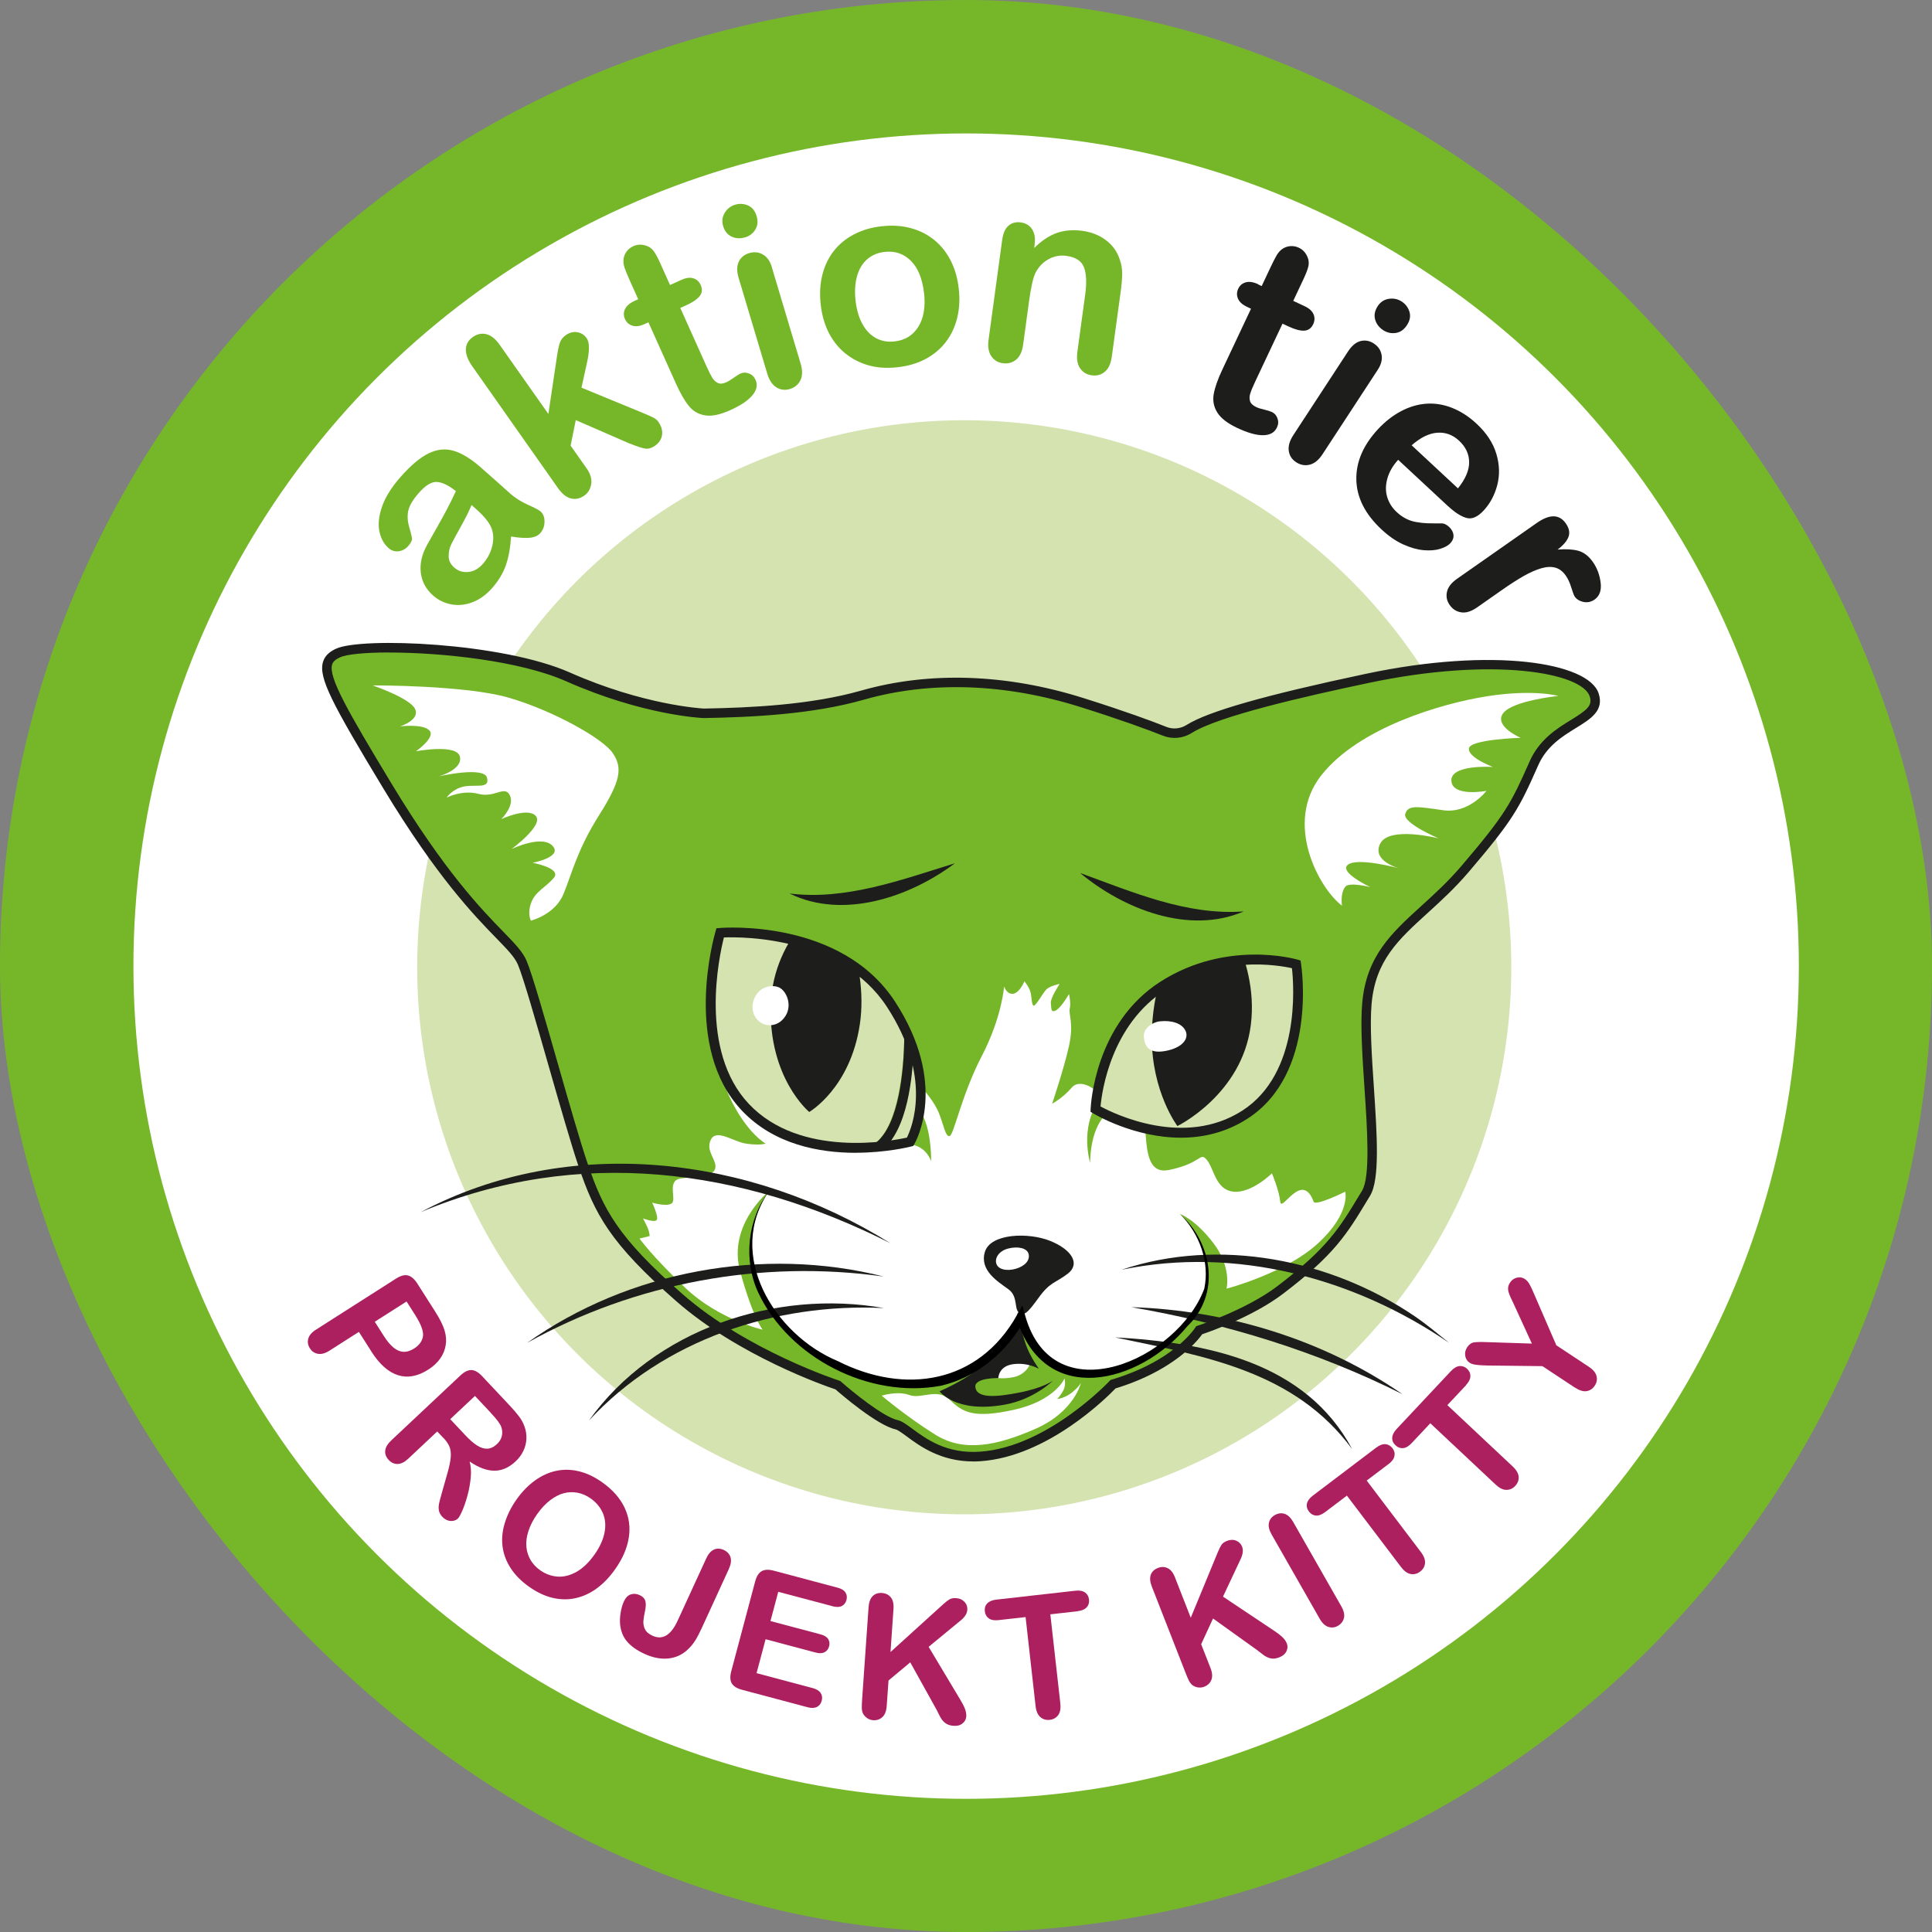 <svg xmlns="http://www.w3.org/2000/svg" version="1.1" xmlns:xlink="http://www.w3.org/1999/xlink" xmlns:svgjs="http://svgjs.dev/svgjs" width="1000" height="1000"><rect width="100%" height="100%" fill="#808080" stroke="none"/><g clip-path="url(#SvgjsClipPath1074)"><rect width="1000" height="1000" fill="#76b72a"></rect><g transform="matrix(2.384,0,0,2.384,0,0)"><svg xmlns="http://www.w3.org/2000/svg" version="1.1" xmlns:xlink="http://www.w3.org/1999/xlink" xmlns:svgjs="http://svgjs.dev/svgjs" width="419.53" height="419.53"><svg viewBox="0 0 419.53 419.53" xmlns="http://www.w3.org/2000/svg" xmlns:xlink="http://www.w3.org/1999/xlink"><clipPath id="a"><path d="m197.59 247.9s7.29-12.37-4.18-29.9c-11.47-17.54-37.06-15.47-37.06-15.47s-7.21 24.45 5.48 37.88 35.76 7.5 35.76 7.5z"></path></clipPath><clipPath id="b"><path d="m237.84 240.8s.7-17.9 14.72-26.82 28.88-4.63 28.88-4.63 3.57 23.19-11.17 32.66c-14.75 9.47-32.43-1.21-32.43-1.21z"></path></clipPath><circle cx="209.49" cy="210.41" fill="#fff" r="186.85"></circle><circle cx="209.76" cy="209.76" fill="#76b72a" r="191.34"></circle><circle cx="209.76" cy="209.76" fill="#fff" r="180.79"></circle><circle cx="209.35" cy="210.01" fill="#d4e3b0" r="118.77"></circle><g fill="#ad2060"><path d="m80.59 293.36-2.67-4.19-6.39 4.08c-.91.58-1.74.81-2.49.68s-1.33-.52-1.75-1.18c-.44-.69-.56-1.39-.36-2.11s.75-1.37 1.65-1.94l17.4-11.1c1.01-.64 1.87-.87 2.6-.68s1.41.78 2.05 1.79l3.74 5.87c1.11 1.73 1.82 3.15 2.15 4.26.33 1.09.42 2.16.25 3.21s-.57 2.03-1.21 2.93-1.5 1.69-2.58 2.38c-2.3 1.47-4.49 1.87-6.58 1.21s-4.03-2.39-5.81-5.19zm9.64-7.71-1.96-3.08-6.9 4.4 1.96 3.08c.69 1.08 1.37 1.91 2.06 2.49s1.41.9 2.16.95c.76.05 1.55-.19 2.38-.72 1-.63 1.62-1.44 1.87-2.43.25-1.08-.28-2.65-1.58-4.69z"></path><path d="m96.23 312.17-1.3-1.38-6.27 5.89c-.83.78-1.6 1.16-2.34 1.17s-1.37-.29-1.92-.87c-.59-.63-.85-1.31-.76-2.04.08-.73.52-1.46 1.31-2.21l15.01-14.1c.85-.8 1.65-1.19 2.39-1.17s1.51.46 2.31 1.31l6.04 6.43c.83.89 1.51 1.68 2.03 2.38s.9 1.41 1.14 2.13c.32.85.46 1.74.42 2.66s-.26 1.8-.66 2.64-.96 1.59-1.67 2.26c-1.46 1.37-3 2.05-4.64 2.04s-3.43-.67-5.36-2c.29 1.05.37 2.24.24 3.56s-.37 2.62-.72 3.89-.72 2.36-1.12 3.26-.72 1.47-.97 1.7c-.26.24-.59.4-1 .47s-.82.04-1.23-.11-.79-.41-1.14-.78c-.42-.44-.66-.92-.74-1.41-.08-.5-.05-1 .06-1.52s.31-1.25.58-2.21l1.15-4.06c.43-1.48.69-2.68.78-3.6s0-1.7-.24-2.34c-.25-.64-.7-1.3-1.36-2.01zm10.32-5.44-3.43-3.65-5.37 5.04 3.33 3.54c.89.95 1.72 1.67 2.5 2.17.77.49 1.52.73 2.23.7.72-.03 1.42-.37 2.11-1.02.54-.51.89-1.09 1.04-1.76.15-.66.1-1.33-.15-2.01-.24-.65-1-1.65-2.27-3z"></path><path d="m130.73 321.82c2.27 1.6 3.89 3.44 4.87 5.5.98 2.07 1.28 4.25.92 6.53-.36 2.29-1.35 4.57-2.97 6.86-1.19 1.69-2.51 3.07-3.94 4.12-1.43 1.06-2.97 1.77-4.6 2.14s-3.3.35-5.01-.05-3.43-1.21-5.15-2.43c-1.71-1.21-3.05-2.57-4.01-4.07-.96-1.51-1.54-3.08-1.74-4.73-.2-1.64-.03-3.33.51-5.07s1.38-3.43 2.54-5.07c1.19-1.68 2.52-3.05 3.99-4.11s3.01-1.76 4.62-2.1 3.26-.31 4.94.1c1.68.4 3.36 1.2 5.03 2.38zm-1.65 15.69c1.13-1.6 1.85-3.17 2.16-4.71s.2-2.95-.33-4.23c-.54-1.28-1.42-2.36-2.67-3.24-.89-.62-1.82-1.04-2.81-1.23s-1.97-.17-2.97.08c-.99.25-1.99.77-3 1.53-1.01.77-1.95 1.77-2.82 3-.88 1.24-1.51 2.48-1.91 3.7-.4 1.23-.54 2.37-.44 3.44s.41 2.02.92 2.88c.51.85 1.21 1.59 2.09 2.21 1.13.8 2.38 1.25 3.73 1.36 1.35.1 2.72-.24 4.12-1.02 1.4-.79 2.71-2.04 3.93-3.78z"></path><path d="m158.25 340.64-5.85 12.75c-.51 1.11-.99 2.03-1.44 2.76s-1.02 1.42-1.72 2.06c-1.17 1.08-2.56 1.71-4.17 1.87s-3.34-.17-5.16-1.01c-1.65-.76-2.9-1.65-3.77-2.67s-1.36-2.27-1.51-3.75c-.07-.78-.03-1.63.12-2.54s.39-1.73.73-2.46c.35-.77.84-1.27 1.46-1.48s1.27-.16 1.94.15c.65.3 1.06.71 1.22 1.24s.14 1.23-.04 2.11c-.2.94-.33 1.71-.37 2.3-.04.6.07 1.18.34 1.75s.82 1.04 1.64 1.42c2.18 1 4-.1 5.47-3.3l6.18-13.46c.46-1 1.02-1.64 1.68-1.94.67-.3 1.37-.27 2.13.07.76.35 1.25.88 1.47 1.58s.1 1.55-.36 2.55z"></path><path d="m180.78 348.74-11.81-3.14-1.69 6.35 10.87 2.89c.8.21 1.35.55 1.65 1.01s.37.99.21 1.58-.48 1.02-.97 1.28c-.49.27-1.14.29-1.95.08l-10.87-2.89-1.96 7.36 12.21 3.25c.82.22 1.39.58 1.71 1.07s.39 1.06.22 1.69c-.16.61-.5 1.05-1.02 1.32s-1.19.3-2.01.08l-14.24-3.79c-1.14-.3-1.89-.77-2.26-1.41s-.4-1.52-.1-2.65l5.18-19.45c.2-.75.48-1.34.83-1.75.35-.42.79-.67 1.33-.76s1.17-.04 1.91.16l13.83 3.68c.84.22 1.41.57 1.71 1.05.31.48.38 1.02.22 1.62-.16.61-.5 1.05-1 1.31s-1.17.28-2.01.06z"></path><path d="m193.99 349.32-.65 9.36 11.39-10.33c.55-.5 1.01-.86 1.39-1.09s.86-.32 1.46-.28c.78.05 1.39.33 1.84.82s.65 1.06.6 1.72c-.06.79-.52 1.54-1.39 2.26l-7.01 5.77 6.82 11.39c.48.79.84 1.48 1.06 2.06s.32 1.14.29 1.68c-.04.59-.31 1.09-.81 1.5s-1.15.58-1.95.52c-.75-.05-1.35-.26-1.81-.61-.45-.35-.82-.81-1.11-1.37s-.55-1.06-.77-1.52l-5.71-10.28-4.72 3.94-.39 5.52c-.08 1.12-.39 1.93-.94 2.43s-1.22.73-2.02.67c-.46-.03-.9-.18-1.3-.46s-.71-.62-.92-1.05c-.15-.35-.22-.75-.23-1.21 0-.45.02-1.1.08-1.95l1.39-19.86c.08-1.09.37-1.9.89-2.41s1.19-.74 2.02-.68c.81.06 1.45.37 1.92.95s.66 1.42.58 2.52z"></path><path d="m233.92 349.83-5.88.66 2.17 19.33c.12 1.11-.03 1.97-.47 2.56s-1.05.94-1.83 1.02c-.8.09-1.48-.11-2.04-.6s-.91-1.28-1.03-2.38l-2.17-19.33-5.88.66c-.92.1-1.63-.02-2.12-.38s-.78-.87-.85-1.53c-.08-.69.09-1.26.52-1.71.42-.45 1.07-.73 1.96-.83l17.13-1.93c.93-.11 1.65.02 2.15.38s.79.87.86 1.54-.09 1.23-.51 1.68c-.42.46-1.08.74-2 .84z"></path><path d="m255.11 342.49 3.42 8.74 5.87-14.22c.28-.68.54-1.21.78-1.58s.64-.66 1.2-.88c.73-.28 1.4-.3 2.01-.05s1.04.68 1.28 1.29c.29.74.19 1.62-.28 2.64l-3.86 8.22 11.04 7.37c.77.51 1.39.98 1.84 1.41.46.43.78.89.98 1.39.22.56.19 1.12-.09 1.7s-.79 1.01-1.54 1.31c-.7.27-1.33.35-1.89.22s-1.09-.38-1.59-.76-.95-.73-1.35-1.04l-9.56-6.85-2.58 5.58 2.02 5.15c.41 1.04.47 1.91.19 2.6s-.79 1.18-1.54 1.48c-.43.17-.89.22-1.37.15-.49-.07-.91-.26-1.28-.56-.28-.25-.52-.59-.72-.99s-.45-1.01-.76-1.8l-7.25-18.54c-.4-1.02-.48-1.87-.23-2.56.25-.68.76-1.18 1.53-1.48.76-.3 1.47-.29 2.14.04.67.32 1.2 1 1.61 2.03z"></path><path d="m286.52 351.45-10.45-18.32c-.54-.95-.73-1.79-.57-2.51s.59-1.28 1.27-1.67c.71-.4 1.42-.5 2.12-.28.71.22 1.33.81 1.88 1.77l10.45 18.32c.55.96.74 1.81.57 2.53s-.61 1.29-1.31 1.7c-.68.39-1.37.46-2.08.23s-1.34-.82-1.88-1.77z"></path><path d="m301.45 317.88-4.72 3.57 11.75 15.5c.68.89.98 1.71.91 2.44s-.42 1.34-1.05 1.82c-.64.49-1.33.66-2.06.53s-1.43-.64-2.1-1.52l-11.75-15.5-4.72 3.57c-.74.56-1.41.81-2.01.76s-1.11-.35-1.51-.88c-.42-.55-.56-1.13-.43-1.73s.55-1.17 1.26-1.71l13.74-10.41c.75-.57 1.43-.82 2.04-.77s1.12.35 1.53.88.55 1.1.42 1.71c-.12.6-.55 1.19-1.29 1.75z"></path><path d="m318.29 300.76-4.05 4.31 14.18 13.31c.82.77 1.25 1.52 1.3 2.25s-.19 1.39-.73 1.97c-.55.59-1.2.88-1.94.87-.75 0-1.52-.39-2.33-1.15l-14.18-13.31-4.05 4.31c-.63.67-1.25 1.04-1.86 1.09s-1.15-.15-1.64-.61c-.51-.47-.75-1.02-.72-1.64s.35-1.25.95-1.9l11.79-12.57c.64-.68 1.27-1.05 1.88-1.1s1.17.15 1.65.61c.49.46.72 1 .7 1.61-.02.62-.34 1.26-.98 1.94z"></path><path d="m341.96 301.29-7.08-4.68-12.06-.14c-1.08-.03-1.89-.08-2.45-.17-.56-.08-.99-.23-1.31-.44-.52-.34-.83-.84-.94-1.49s.03-1.27.42-1.86c.41-.62.9-.97 1.46-1.06s1.58-.11 3.05-.05l9.54.31-3.99-8.7c-.25-.53-.46-.97-.63-1.33s-.31-.73-.42-1.1-.15-.73-.11-1.07.17-.69.42-1.06c.38-.57.88-.92 1.5-1.06s1.18-.04 1.67.28c.4.26.73.62 1 1.07.27.46.6 1.15.99 2.08l4.88 11.26 7.08 4.68c.92.61 1.47 1.28 1.65 2.01s.04 1.42-.39 2.08c-.44.67-1.03 1.06-1.76 1.18s-1.56-.13-2.49-.75z"></path></g><path d="m110.96 116.49c-.14 2.32-.5 4.35-1.09 6.11s-1.59 3.44-2.99 5.04c-1.28 1.46-2.7 2.49-4.24 3.09-1.55.6-3.08.77-4.59.5s-2.85-.91-4-1.92c-1.56-1.37-2.45-3.02-2.69-4.98-.23-1.95.22-3.95 1.36-6.01.23-.43.83-1.5 1.8-3.19s1.77-3.15 2.43-4.39c.65-1.24 1.33-2.6 2.03-4.11-1.56-1.25-2.93-1.91-4.1-1.99s-2.5.72-3.97 2.41c-1.27 1.45-2.02 2.71-2.26 3.8-.24 1.08-.18 2.24.17 3.47s.56 2.06.63 2.51-.21 1.02-.83 1.73c-.56.64-1.25 1.01-2.07 1.12s-1.55-.12-2.19-.68c-1-.88-1.66-2.09-1.99-3.63-.32-1.54-.13-3.33.57-5.37.71-2.04 2.04-4.18 4-6.42 2.2-2.5 4.22-4.21 6.07-5.13 1.85-.91 3.67-1.11 5.47-.58s3.75 1.72 5.87 3.58c1.34 1.17 2.47 2.17 3.39 2.99.93.82 1.95 1.74 3.08 2.76 1.07.94 2.34 1.74 3.82 2.4s2.38 1.14 2.71 1.43c.58.51.88 1.25.87 2.22 0 .97-.31 1.8-.92 2.5-.51.58-1.29.92-2.34 1.01s-2.38 0-3.98-.28zm-8.58-6.85c-.43 1.1-1.17 2.6-2.22 4.49s-1.77 3.21-2.15 3.97c-.38.75-.58 1.61-.6 2.58s.38 1.81 1.22 2.55c.86.76 1.88 1.07 3.06.95s2.23-.71 3.16-1.77c.99-1.13 1.65-2.38 2-3.77.34-1.39.32-2.64-.07-3.77-.41-1.27-1.61-2.77-3.58-4.5l-.81-.71z" fill="#76b72a"></path><path d="m136.81 96.35-11.8-5.14-1.12 5.54 3.47 4.93c.84 1.2 1.17 2.34 1 3.42-.18 1.08-.67 1.92-1.49 2.49-.95.67-1.93.88-2.92.63s-1.92-1-2.8-2.24l-18.59-26.42c-.97-1.38-1.44-2.61-1.42-3.7s.53-1.98 1.51-2.68c.95-.67 1.94-.88 2.96-.62s1.97 1.02 2.87 2.29l10.58 15.03 1.82-12.21c.22-1.51.45-2.6.67-3.25s.66-1.21 1.31-1.67c.77-.54 1.59-.75 2.45-.62s1.55.57 2.07 1.31c.64.91.65 2.71.04 5.4l-1.17 5.33 13.38 5.51c.99.41 1.72.74 2.2.98s.84.54 1.08.88c.69.98.97 1.95.83 2.89s-.65 1.73-1.52 2.34c-.76.53-1.48.74-2.18.62s-1.77-.47-3.22-1.06z" fill="#76b72a"></path><path d="m137.8 65.31.76-.34-1.86-4.15c-.5-1.11-.86-2-1.09-2.66-.22-.66-.3-1.28-.24-1.85.06-.59.27-1.15.65-1.67.37-.52.87-.92 1.5-1.2.88-.39 1.82-.42 2.82-.08.67.23 1.21.63 1.62 1.2.41.58.88 1.45 1.4 2.61l2.11 4.71 2.53-1.14c.98-.44 1.83-.54 2.55-.31s1.25.71 1.57 1.44c.42.93.34 1.74-.23 2.44s-1.54 1.36-2.9 1.97l-1.29.58 5.71 12.71c.49 1.08.9 1.9 1.23 2.44.34.55.75.93 1.24 1.15s1.11.16 1.85-.18c.41-.18.92-.5 1.55-.95s1.14-.77 1.52-.94c.56-.25 1.16-.25 1.81 0s1.12.7 1.42 1.36c.5 1.11.27 2.24-.68 3.38s-2.56 2.22-4.84 3.24c-2.16.97-3.96 1.34-5.4 1.12-1.44-.23-2.62-.9-3.54-2.03s-1.86-2.76-2.83-4.91l-5.96-13.27-.91.41c-1 .45-1.86.55-2.6.31s-1.27-.72-1.59-1.45-.32-1.44.02-2.15 1.03-1.3 2.08-1.77z" fill="#76b72a"></path><path d="m161.73 51.54c-1.01.3-1.97.25-2.87-.16s-1.53-1.18-1.86-2.31c-.31-1.03-.19-1.98.35-2.87.54-.88 1.29-1.47 2.27-1.76.94-.28 1.86-.23 2.77.16s1.53 1.15 1.88 2.31c.33 1.12.24 2.1-.28 2.94s-1.27 1.41-2.24 1.7zm5.83 6.43 6.27 20.98c.43 1.45.42 2.66-.05 3.61s-1.24 1.59-2.3 1.9c-1.06.32-2.04.19-2.93-.37s-1.55-1.55-1.97-2.97l-6.21-20.77c-.43-1.44-.42-2.62.03-3.54.45-.93 1.2-1.55 2.27-1.86s2.05-.22 2.96.3 1.56 1.43 1.94 2.72z" fill="#76b72a"></path><path d="m208.17 62.78c.25 2.24.12 4.35-.37 6.32s-1.33 3.71-2.5 5.22-2.64 2.72-4.4 3.65-3.79 1.52-6.09 1.77c-2.28.25-4.37.11-6.27-.43s-3.59-1.42-5.08-2.64c-1.48-1.22-2.67-2.73-3.57-4.52-.89-1.79-1.46-3.82-1.71-6.08-.25-2.28-.13-4.41.36-6.38s1.32-3.7 2.48-5.19 2.63-2.69 4.41-3.62 3.79-1.52 6.03-1.76c2.28-.25 4.39-.11 6.33.42s3.64 1.41 5.12 2.62c1.47 1.22 2.66 2.72 3.55 4.52.9 1.8 1.47 3.83 1.71 6.09zm-7.56.83c-.34-3.07-1.27-5.39-2.81-6.95s-3.45-2.22-5.73-1.97c-1.47.16-2.73.69-3.76 1.57-1.04.89-1.78 2.11-2.22 3.66-.44 1.56-.56 3.33-.34 5.31.22 1.97.7 3.66 1.46 5.06.76 1.41 1.74 2.44 2.94 3.1s2.55.91 4.06.74c2.28-.25 4-1.31 5.17-3.18s1.58-4.32 1.25-7.35z" fill="#76b72a"></path><path d="m224.66 52.94-.12.91c1.56-1.56 3.18-2.64 4.85-3.25 1.68-.6 3.54-.76 5.57-.49 1.98.27 3.69.94 5.13 2.02 1.44 1.07 2.44 2.45 2.99 4.13.37.98.56 2.02.56 3.1s-.11 2.45-.34 4.1l-1.91 13.97c-.21 1.5-.7 2.59-1.5 3.27s-1.74.94-2.84.79c-1.12-.15-1.97-.67-2.56-1.55s-.78-2.06-.58-3.53l1.71-12.51c.34-2.48.25-4.42-.26-5.82s-1.79-2.25-3.84-2.53c-1.34-.18-2.61.05-3.82.7s-2.17 1.63-2.87 2.96c-.52 1.07-.99 3.13-1.41 6.19l-1.28 9.41c-.21 1.52-.72 2.61-1.53 3.28-.81.66-1.77.92-2.89.77-1.08-.15-1.92-.66-2.51-1.55-.59-.88-.78-2.06-.58-3.53l2.96-21.7c.2-1.43.65-2.46 1.37-3.08s1.62-.86 2.7-.71c.66.09 1.23.33 1.72.71s.85.91 1.09 1.58.29 1.45.17 2.35z" fill="#76b72a"></path><path d="m273.18 61.76.75.35 1.94-4.12c.52-1.1.96-1.96 1.31-2.56s.77-1.06 1.25-1.39c.49-.34 1.05-.54 1.69-.6s1.27.06 1.89.35c.87.41 1.5 1.11 1.9 2.09.26.66.31 1.33.14 2.01-.17.69-.53 1.61-1.07 2.76l-2.2 4.67 2.51 1.18c.97.46 1.6 1.04 1.9 1.74.29.7.27 1.41-.07 2.13-.43.92-1.1 1.39-2 1.42s-2.03-.28-3.39-.92l-1.28-.6-5.94 12.6c-.5 1.07-.86 1.91-1.05 2.53-.2.61-.22 1.18-.06 1.69s.6.94 1.34 1.29c.4.19.98.38 1.73.55.75.18 1.32.36 1.71.54.55.26.95.72 1.18 1.37s.2 1.3-.11 1.96c-.52 1.11-1.52 1.67-3 1.69s-3.35-.51-5.61-1.57c-2.14-1.01-3.6-2.13-4.36-3.38-.77-1.24-1.02-2.58-.76-4.01s.88-3.21 1.89-5.34l6.2-13.16-.9-.43c-.99-.47-1.63-1.05-1.93-1.77-.3-.71-.28-1.43.06-2.15s.89-1.18 1.65-1.39c.76-.2 1.66-.06 2.7.43z" fill="#1d1d1b"></path><path d="m299.14 80.27-11.99 18.33c-.83 1.27-1.76 2.03-2.79 2.29-1.03.25-2.01.08-2.94-.53s-1.47-1.43-1.61-2.48c-.15-1.04.19-2.19 1-3.43l11.86-18.14c.82-1.25 1.73-2.01 2.72-2.26s1.96-.08 2.89.53 1.49 1.43 1.68 2.46-.09 2.11-.83 3.24zm1.15-8.6c-.88-.58-1.46-1.34-1.73-2.29s-.08-1.92.56-2.91c.59-.9 1.39-1.43 2.41-1.59s1.96.04 2.81.59c.82.54 1.38 1.28 1.67 2.22s.11 1.92-.55 2.92c-.64.98-1.45 1.54-2.43 1.68-.98.15-1.89-.06-2.75-.62z" fill="#1d1d1b"></path><path d="m314.41 109.92-10.85-10.09c-1.16 1.27-1.94 2.62-2.34 4.04s-.42 2.76-.05 4.01 1.04 2.33 2.03 3.26c.66.62 1.34 1.1 2.04 1.46s1.45.61 2.28.75c.82.15 1.63.23 2.42.26.79.02 1.83.03 3.12.02.51.02 1.03.28 1.56.77.57.53.88 1.11.95 1.75.06.64-.17 1.24-.7 1.81-.47.5-1.21.9-2.22 1.21-1.02.31-2.21.4-3.57.28-1.37-.12-2.84-.54-4.42-1.25s-3.14-1.79-4.7-3.24c-3.56-3.31-5.39-6.91-5.48-10.78s1.49-7.55 4.73-11.03c1.53-1.64 3.18-2.93 4.98-3.88s3.62-1.49 5.49-1.62 3.73.17 5.6.91 3.63 1.88 5.3 3.43c2.17 2.02 3.6 4.2 4.3 6.56s.76 4.62.19 6.79-1.56 4-2.96 5.51c-1.3 1.4-2.54 1.93-3.72 1.6s-2.5-1.17-3.95-2.52zm-7.93-13.25 10.06 9.36c1.63-2.02 2.44-3.92 2.43-5.68-.01-1.77-.74-3.33-2.19-4.67-1.38-1.29-2.96-1.86-4.74-1.73s-3.63 1.04-5.56 2.73z" fill="#1d1d1b"></path><path d="m325.9 128.23-5.18 3.63c-1.26.88-2.41 1.25-3.45 1.09-1.04-.15-1.88-.68-2.52-1.59-.63-.9-.82-1.85-.59-2.88s.97-1.97 2.22-2.84l17.28-12.1c2.79-1.95 4.89-1.92 6.3.1.72 1.03.92 2 .58 2.91-.33.91-1.12 1.83-2.36 2.77 1.79-.15 3.29-.06 4.49.26 1.2.33 2.25 1.14 3.17 2.44.91 1.3 1.47 2.8 1.68 4.48s-.23 2.9-1.3 3.66c-.76.53-1.57.71-2.42.53-.86-.18-1.5-.57-1.92-1.18-.16-.23-.4-.88-.73-1.94-.33-1.07-.73-1.94-1.2-2.6-.64-.91-1.39-1.49-2.28-1.73-.88-.24-1.9-.19-3.07.15-1.16.34-2.43.9-3.82 1.69s-3 1.83-4.87 3.14z" fill="#1d1d1b"></path><path d="m152.81 154.86c9.23-.16 23.04-.69 34.45-3.94 15.95-4.55 32.51-3.17 47.65 1.6 9.24 2.91 14.94 5.03 17.97 6.24 1.75.7 3.72.5 5.31-.5 5.17-3.26 19.97-7.02 38.67-10.98 27.82-5.89 47.37-2.24 49.28 3.59 1.9 5.82-9.05 5.75-13.08 14.86s-5.17 11.47-14.92 22.9-20.1 15.07-21.35 29.23c-1.02 11.56 3.18 35.65-.18 41.22-4.79 7.92-7.2 12.32-18.67 21.03-6.97 5.3-17.55 8.72-17.55 8.72s-2.78 4.57-10.82 8.62c-4.01 2.02-7.88 3.1-7.88 3.1s-13.62 14.65-28.84 15.7c-10.65.74-15.6-6.31-18.2-6.89-4.07-.92-12.73-8.59-12.73-8.59s-20.01-6.4-34.41-19c-14.4-12.61-17.53-18.86-20.91-28.82s-10.97-38.58-13.19-43.87c-2.22-5.3-11.65-9.24-29.21-38.28-13.81-22.84-15.62-26.78-10.78-29 5.2-2.39 35.21-1.33 49.9 5.17 16.71 7.4 29.5 7.91 29.5 7.91z" fill="#76b72a"></path><path d="m291.35 196.63c-5-3.8-12.68-17.9-4.47-28.31s26.27-15.63 35.97-17.15c10.23-1.6 15.48-.07 15.48-.07s-10.01 1-12.01 3.8 3.84 5.29 3.84 5.29-11.04.32-11.24 2.32 5.2 4 5.2 4-9.21-.6-9.01 3 7.61 2.2 7.61 2.2-3.8 5-9.41 4.2c-5.6-.8-7.61-1.2-8.21.8s7.25 5.31 7.25 5.31-10.66-2.71-12.66 1.09 4.03 5.4 4.03 5.4-8.83-2.4-11.03-.8 4.81 4.89 4.81 4.89-4.54-1.16-5.41-.09c-1.16 1.43-.73 4.09-.73 4.09z" fill="#fff"></path><path d="m115.28 199.88s5.2-1.28 7.06-5.77c1.86-4.5 2.93-9.51 7.69-17.05 4.76-7.55 5.18-10.33 3.01-13.55s-13.12-9.3-22.62-12.04c-9.49-2.74-29.52-2.66-29.52-2.66s8.14 2.76 9.23 5.14c1.1 2.38-3.27 3.76-3.27 3.76s4.9-.62 6.36.87c1.45 1.49-2.91 4.53-2.91 4.53s8.87-1.67 9.54 1.16c.67 2.82-4.56 4.28-4.56 4.28s9.75-2.23 10.44.29-2.44 1.42-4.97 1.92-3.8 2.42-3.8 2.42 3.36-1.76 6.92-.82c3.57.94 5.68-1.95 6.81.31 1.13 2.27-1.85 5.17-1.85 5.17s5.75-2.67 7.5-.67-5.27 7.17-5.27 7.17 7-3.39 9.1-.44c1.62 2.27-4.53 3.42-4.53 3.42s6.34 1.17 4.62 3.25c-1.71 2.07-4.03 2.94-4.93 5.41s-.05 3.93-.05 3.93z" fill="#fff"></path><path d="m196.01 232.08s5.94 5.04 7.76 9.39c1.07 2.54 1.48 5.42 2.4 5.19.93-.23 2.58-8.89 6.99-17.38s4.84-15.12 4.84-15.12.58 1.83 2 1.59c1.42-.23 2.41-2.69 2.41-2.69s1.04 1.22 1.33 2.38.23 2.9.72 2.9 1.91-2.69 2.7-3.5c.78-.81 2.9-1.22 2.9-1.22s-2.06 3.1-1.91 4.17c.14 1.07-.06 2.23 1.13 1.56s2.81-3.53 2.81-3.53.46 1.85.17 3.16c-.29 1.3.93 3.22-.18 8.17-1.1 4.95-3.65 12.48-3.65 12.48s2.29-1.19 4.29-3.53c2-2.35 7.08 1.2 5.77 3.05-4.11 5.81-1.8 13.34-1.8 13.34s-.36-14.06 9.96-12.18c3.84.7-.27 15.18 7.07 13.72s6.73-4.11 8.32-2.17 1.88 6.5 5.79 6.87c3.91.38 8.32-3.98 8.32-3.98s1.55 3.63 1.81 6.15 4.7-6.87 7.24 0c.39 1.06 6.87-2.17 6.87-2.17s1.25 4.59-5.85 11.16-19.93 9.9-19.93 9.9 1.19-4.61-2.84-9.88c-4.02-5.27-7.24-6.32-7.24-6.32s7.24 6.32 5.77 15.99c-.94 6.2-13.12 18.58-24.9 18.83-12.37.26-15.41-12.4-15.41-12.4s-9.16 18.29-29.35 13.98-28.86-18.31-29.27-27.36 3.99-14.09 3.99-14.09-9.13 7.33-6.35 17.47 4.89 12.69 4.89 12.69-9.53-2.18-16.8-9.1c-7.27-6.93-9.93-10.69-9.93-10.69l2.2-.55s0-.98-.72-2.4l-.72-1.42s2.32.9 2.93.38-.95-3.82-.95-3.82 3.07.96 4.23.18-1.1-4.9 1.86-5.39c2.95-.49 7.07-.29 7.59-2.14s-2.17-3.77-.95-6.29 4.92.49 7.85.87 4.06-.03 4.06-.03-4.14-2.29-7.82-10.11-1.12-17.32-1.12-17.32l34.17 27.32s4.09-.31 6.99.44 3.71 3.51 3.71 3.51.15-6.32-1.91-10.11c-2.06-3.8-7.09-11.15-7.09-11.15l2.9 1.25z" fill="#fff"></path><path d="m191.44 303.02s3.42-1.1 6-.14 6-1.62 8.75 1.02 4.98 4.17 13.96 2.18c8.98-2 10.98-6.8 10.98-6.8s.35 1.39-.23 2.52-1.36 1.95-1.36 1.95 1.68-.18 3.21-1.43c1.54-1.25 1.94-2.09 1.94-2.09s-1.41 6.26-9.84 9.97-15.57 5.12-21.68 1.35-11.73-8.52-11.73-8.52z" fill="#fff"></path><path d="m221.49 285.13c-1.49-.57-.27-3.56-2.54-5.21s-6.33-4.09-5.12-8.11c1.22-4.05 9.5-4.29 14.19-2.39 4.73 1.92 6.56 5 3.81 7.11-2.75 2.1-3.81 1.75-6.32 5.21-2.5 3.46-3.04 3.77-4.02 3.4z" fill="#1d1d1b"></path><path d="m216.24 274.04c-.13-1.11.71-2.48 2.71-2.98s4.05-.13 4.38 1.21-.77 2.61-2.79 3.2-4.11.14-4.29-1.43z" fill="#fff"></path><path d="m215.28 298.92s1.87.7 4.87.06 4.87-4.06 2.49-4.88c-2.39-.82-6.71 2.47-7.36 4.82z" fill="#fff"></path><path d="m225.6 297.21s-2.42-1.46-5.63-1.03c-3.2.43-3.22 3.02-3.22 3.02s-5.14-.11-4.99 1.89c.21 2.66 4.77 2.18 9.42 1.28 5.44-1.05 7.44-2.62 7.44-2.62s-4.05 4.06-10.47 5.22c-10.69 1.93-14.16-2.91-14.16-2.91s9.53-3.85 13.34-9.96c3.81-6.1 3.68-7.36 3.68-7.36s.73 4.36 1.7 7.14 2.88 5.33 2.88 5.33z" fill="#1d1d1b"></path><path d="m193.31 269.92c-32.45-16.39-67.83-21.06-101.97-6.75 32.29-17.13 71.6-12.22 101.97 6.75z" fill="#1d1d1b"></path><path d="m197.59 247.9s7.29-12.37-4.18-29.9c-11.47-17.54-37.06-15.47-37.06-15.47s-7.21 24.45 5.48 37.88 35.76 7.5 35.76 7.5z" fill="#d4e3b0"></path><path d="m191.89 277.16c-26.57-3.74-54.01 1.34-77.44 14.39 22-15.64 51.28-21.02 77.44-14.39z" fill="#1d1d1b"></path><path d="m191.91 284c-23.6-1.15-47.81 6.86-64.05 24.42 14.14-19.78 40.49-28.59 64.05-24.42z" fill="#1d1d1b"></path><path d="m243.59 275.65c21.15-7.04 45.32-2.24 63.56 10.12 2.61 1.79 5.03 3.82 7.48 5.79-20.6-14.1-46.32-20.99-71.04-15.9z" fill="#1d1d1b"></path><path d="m245.63 283.8c20.78.65 41.72 7.05 58.87 18.9-18.54-9.29-38.45-15.38-58.87-18.9z" fill="#1d1d1b"></path><path d="m242.08 290.36c20.11 1.14 41.4 5.41 51.49 24.26-12.46-16.91-31.81-20.14-51.49-24.26z" fill="#1d1d1b"></path><g clip-path="url(#a)"><path d="m188.59 251.23-.54-2.02c7.66-2.05 8.57-20.9 8.27-27.99l2.09-.09c.05 1.11 1.02 27.2-9.82 30.1z" fill="#76b72a"></path><path d="m175.7 241.42s8.93-5.15 10.99-19.08-5.79-28.1-5.79-28.1-13.09 8.24-13.56 24.07c-.48 15.83 8.36 23.12 8.36 23.12z" fill="#1d1d1b"></path><path d="m163.62 217.2c.84-2.67 3.32-3.47 5.17-2.95s3.29 3.77 1.81 6.23-4.05 2.45-5.41 1.56c-1.77-1.17-2.11-3.17-1.58-4.84z" fill="#fff"></path></g><path d="m237.84 240.8s.7-17.9 14.72-26.82 28.88-4.63 28.88-4.63 3.57 23.19-11.17 32.66c-14.75 9.47-32.43-1.21-32.43-1.21z" fill="#d4e3b0"></path><g clip-path="url(#b)"><path d="m250.07 225.19c-.02 11.91 5.56 19.29 5.56 19.29s14.05-6.83 15.94-21.95-8.31-27.35-8.31-27.35-13.15 9.44-13.19 30.01z" fill="#1d1d1b"></path><path d="m251.84 221.74c-1.7.18-3.61 1.58-3.5 3.29.13 1.94.94 3.8 4.57 3.17 3.86-.67 5.33-2.74 4.45-4.47-.83-1.63-3.09-2.24-5.52-1.99z" fill="#fff"></path></g><path d="m256.4 247.01c-10.14 0-18.59-5-19.1-5.31l-.53-.32.02-.62c.03-.75.89-18.55 15.21-27.66 14.26-9.07 29.11-4.93 29.73-4.75l.64.19.1.66c.15.97 3.5 23.97-11.64 33.69-4.76 3.06-9.78 4.12-14.44 4.12zm-17.47-6.79c3.05 1.65 18.18 9 30.78.92 12.62-8.11 11.22-27.09 10.79-30.93-2.98-.67-15.57-2.84-27.37 4.66-11.93 7.58-13.9 22.15-14.19 25.35z" fill="#1d1d1b"></path><path d="m191.39 249.81-1.29-1.64c5.19-4.07 6.13-15.98 6.23-22.71l2.09.03c-.13 8.68-1.45 19.95-7.03 24.32z" fill="#1d1d1b"></path><path d="m185.75 250.29c-7.77 0-17.67-1.75-24.68-9.17-12.95-13.71-6.02-37.87-5.72-38.89l.2-.69.72-.06c1.07-.09 26.34-1.91 38.02 15.94 11.69 17.88 4.52 30.48 4.21 31.01l-.22.37-.42.11c-.44.11-5.5 1.37-12.1 1.37zm-28.58-46.76c-1.03 4.07-5.51 24.58 5.43 36.16 11.18 11.83 31.1 8.01 34.3 7.3 1.09-2.18 5.62-13.16-4.36-28.42-9.92-15.18-31.16-15.19-35.37-15.04z" fill="#1d1d1b"></path><path d="m207.32 187.43c-9.8 7.35-24.27 12.28-35.91 6.56 12.25 1.54 24.38-3.01 35.91-6.56z" fill="#1d1d1b"></path><path d="m234.51 189.54c11.35 4.13 23.21 9.27 35.53 8.34-11.91 5.13-26.11-.51-35.53-8.34z" fill="#1d1d1b"></path><path d="m211.32 317.3c-7.1 0-11.65-3.36-14.45-5.43-.99-.73-1.93-1.42-2.45-1.54-4.02-.91-11.78-7.58-13.03-8.68-2.19-.73-20.96-7.23-34.56-19.14-14.45-12.65-17.69-18.91-21.21-29.26-1.58-4.66-4.09-13.39-6.51-21.84-2.7-9.43-5.49-19.19-6.66-21.96-.69-1.64-2.27-3.27-4.67-5.73-4.82-4.96-12.89-13.25-24.48-32.41-11.3-18.69-14.21-24.23-13.16-27.64.49-1.59 1.85-2.38 2.83-2.83 5.56-2.56 36.03-1.35 50.75 5.17 15.95 7.06 28.43 7.79 29.09 7.83 10.17-.18 23.23-.79 34.15-3.9 14.8-4.22 31.49-3.67 48.24 1.61 9.16 2.89 14.87 5 18.04 6.27 1.42.57 3.06.41 4.38-.42 4.66-2.94 17.05-6.47 39-11.12 27.45-5.81 48.26-2.48 50.47 4.28 1.22 3.72-1.74 5.54-4.88 7.47-2.99 1.84-6.38 3.92-8.24 8.12-4.15 9.37-5.36 11.75-15.08 23.15-3.04 3.57-6.19 6.43-8.97 8.96-6.32 5.75-11.3 10.28-12.13 19.69-.41 4.65.05 11.53.5 18.19.68 10.24 1.33 19.9-.83 23.47l-.54.89c-4.49 7.44-7.2 11.93-18.39 20.42-6.41 4.87-15.6 8.12-17.52 8.76-.82 1.16-3.96 5.11-11.02 8.67-3.48 1.76-6.81 2.8-7.79 3.09-1.81 1.89-14.7 14.8-29.32 15.81-.55.04-1.08.06-1.6.06zm-126.82-175.64c-5.23 0-9.2.38-10.66 1.05-1.02.47-1.53.93-1.73 1.56-.84 2.73 3.31 10.01 12.96 25.97 11.47 18.96 19.43 27.15 24.19 32.04 2.56 2.63 4.25 4.37 5.09 6.37 1.21 2.89 3.9 12.26 6.74 22.19 2.41 8.43 4.91 17.14 6.48 21.75 3.4 9.99 6.54 16.05 20.61 28.37 14.06 12.31 33.84 18.73 34.04 18.8l.21.07.16.14c2.35 2.08 9.15 7.65 12.28 8.35.94.21 1.9.92 3.22 1.89 2.95 2.18 7.42 5.48 14.68 4.97 14.64-1.01 28.02-15.23 28.15-15.37l.2-.21.28-.08s3.82-1.07 7.69-3.02c7.64-3.85 10.38-8.2 10.41-8.24l.2-.32.36-.12c.1-.03 10.5-3.43 17.25-8.56 10.87-8.26 13.51-12.62 17.87-19.85l.54-.89c1.82-3.01 1.14-13.24.53-22.26-.45-6.74-.92-13.7-.49-18.51.9-10.2 6.41-15.22 12.8-21.03 2.87-2.61 5.84-5.31 8.79-8.77 9.53-11.18 10.71-13.5 14.76-22.65 2.12-4.78 5.96-7.15 9.04-9.04 3.42-2.1 4.65-3.08 4-5.07-1.67-5.11-20.77-8.68-48.08-2.9-13.66 2.89-32.49 7.16-38.33 10.85-1.87 1.18-4.21 1.4-6.25.59-3.14-1.25-8.79-3.35-17.9-6.22-16.37-5.16-32.64-5.71-47.06-1.59-11.16 3.19-24.41 3.8-34.71 3.98h-.03s-.03 0-.03 0c-.53-.02-13.18-.61-29.87-8-10.07-4.46-27.13-6.23-38.39-6.23z" fill="#1d1d1b"></path><path d="m256.2 263.58c7.06 6.27 8.85 17.42 1.59 24.36-10.4 12.58-31.12 17.79-37.08-1.72 0 0 1.83.21 1.83.21-3.88 7.05-10.42 12.66-18.34 14.45-15.4 2.82-32.81-5.98-39.53-20.14-3.34-7.07-2.43-16.08 2.37-22.23-9.66 13.83 1.05 31.26 14.87 37.01 14.62 7.38 30.53 4.86 38.87-9.97 0 0 1.2-2.08 1.2-2.08l.64 2.3c6.16 21.48 33.13 9.39 38.84-5.96 1.23-5.74-1.03-12-5.26-16.22z"></path></svg></svg></g></g><defs><clipPath id="SvgjsClipPath1074"><rect width="1000" height="1000" x="0" y="0" rx="500" ry="500"></rect></clipPath></defs></svg>